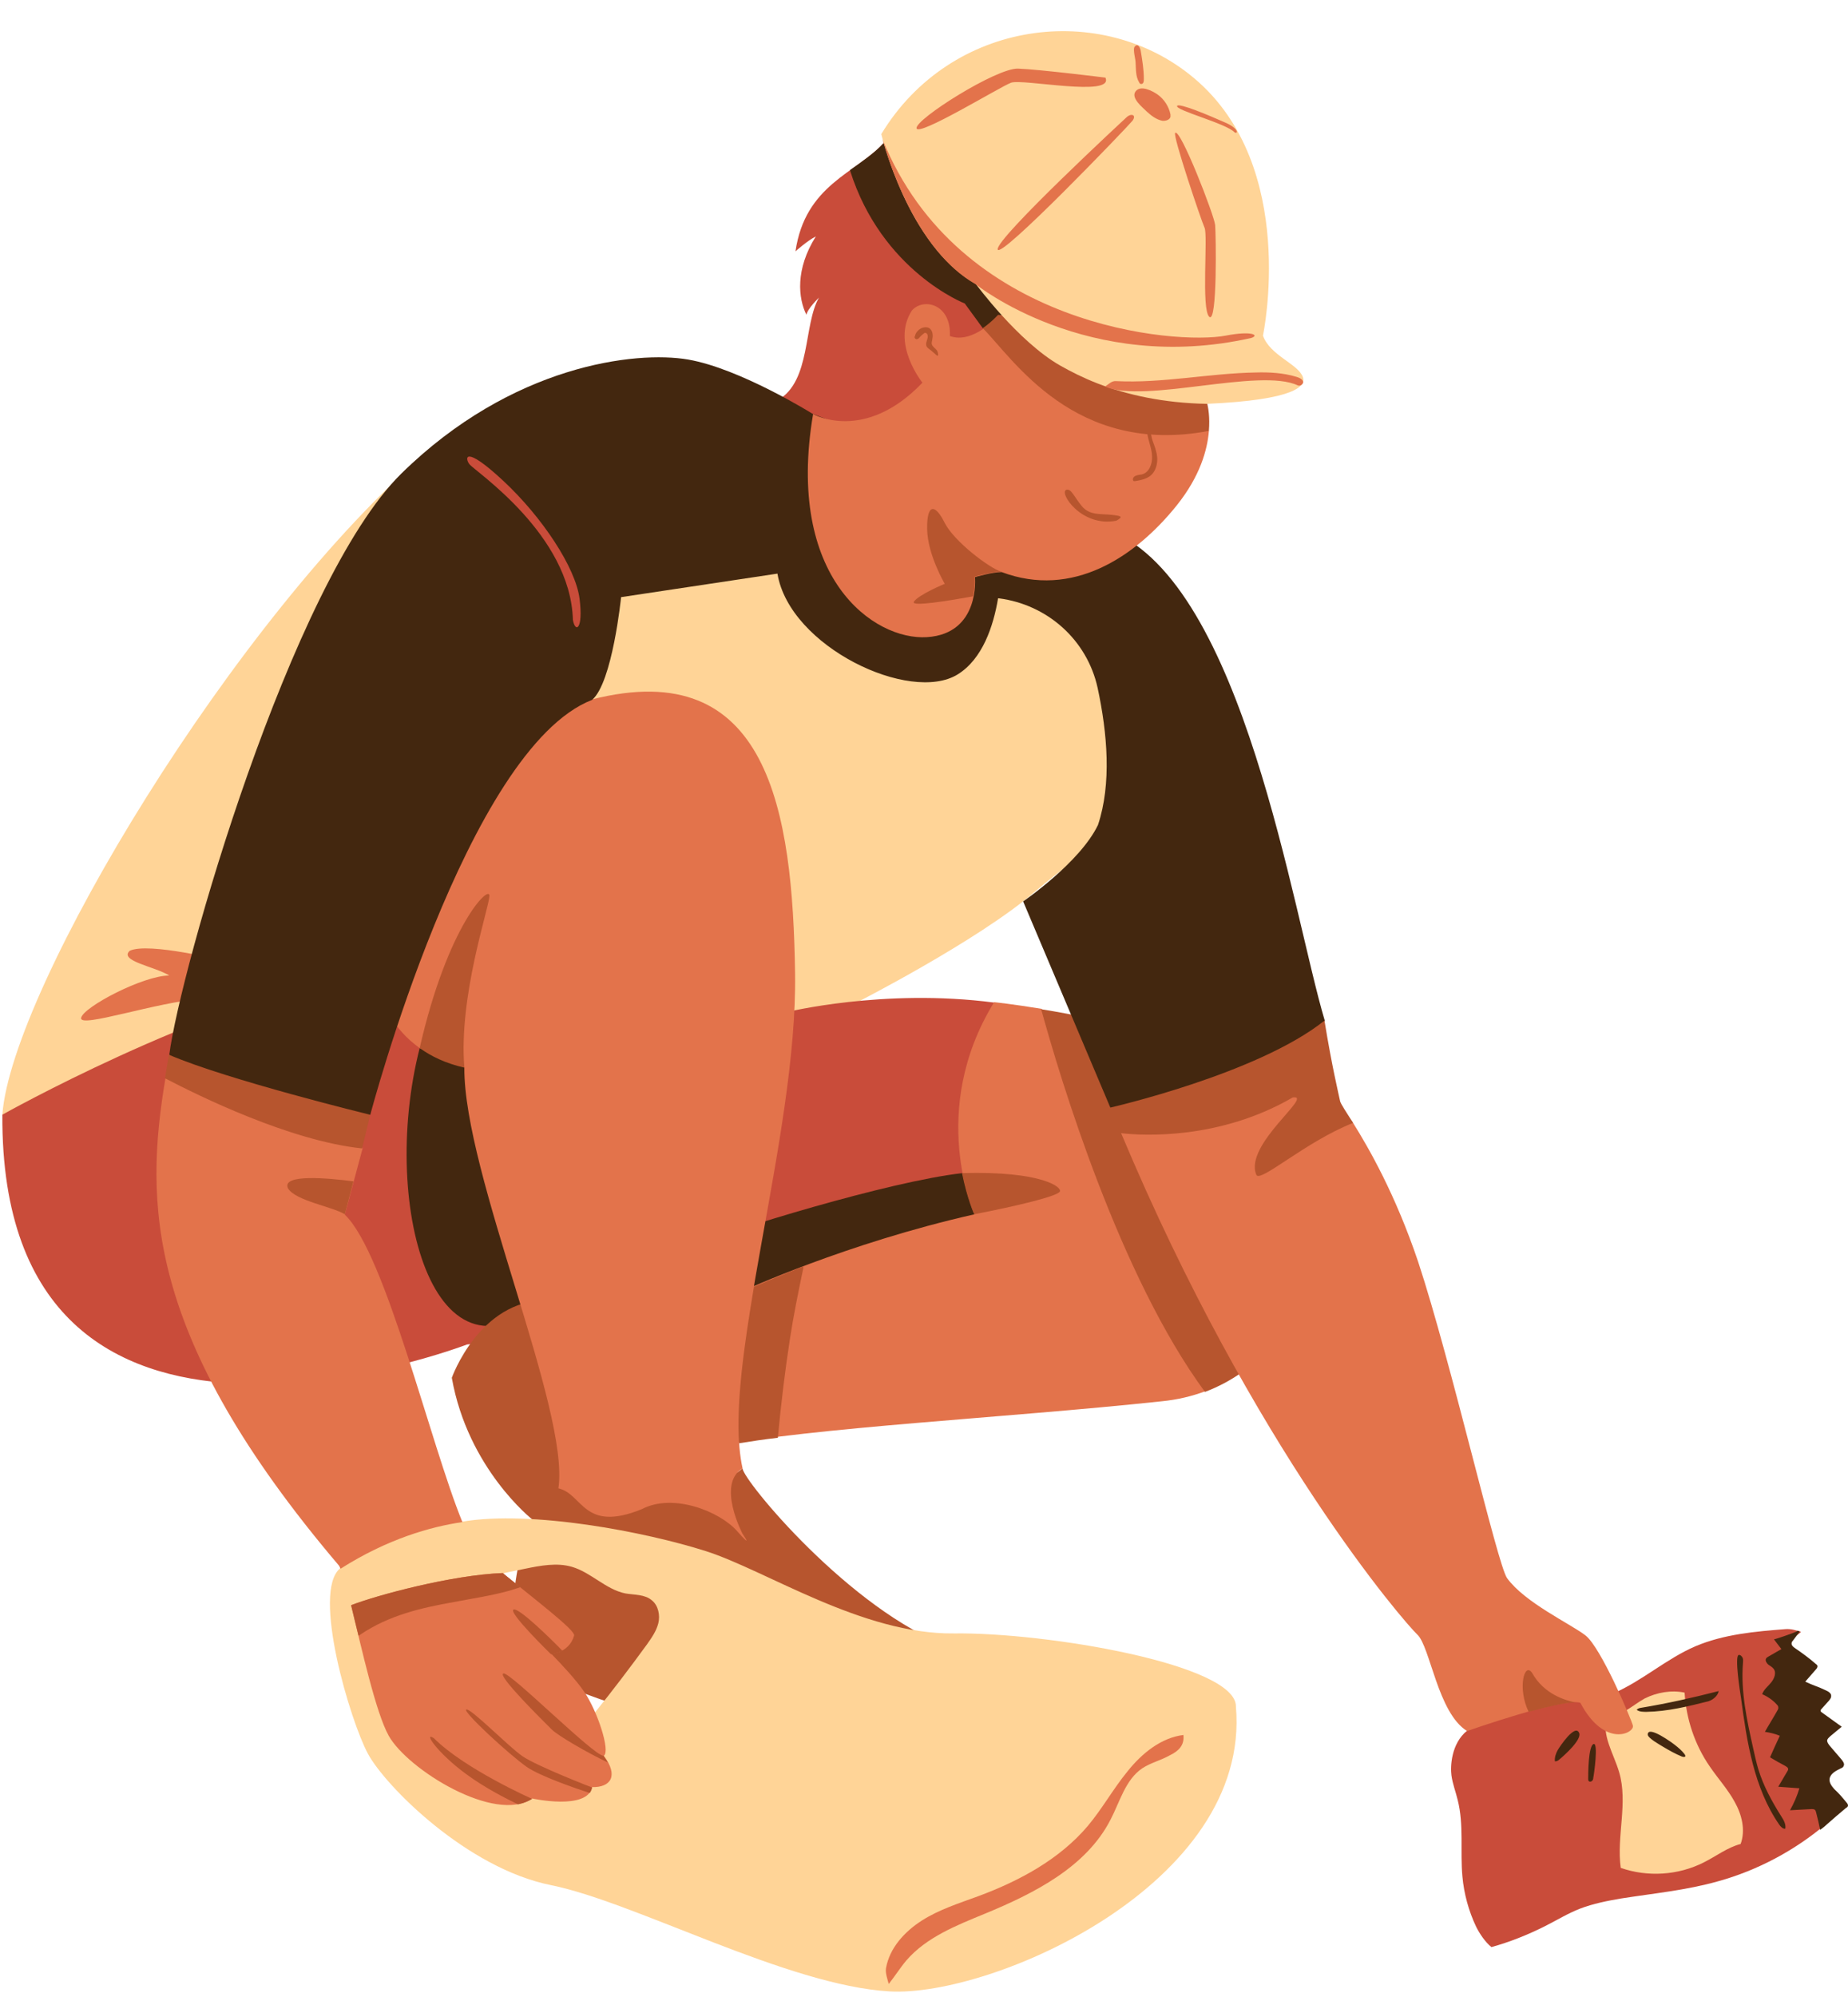 <?xml version="1.0" encoding="UTF-8"?><svg xmlns="http://www.w3.org/2000/svg" xmlns:xlink="http://www.w3.org/1999/xlink" height="509.4" preserveAspectRatio="xMidYMid meet" version="1.0" viewBox="-0.6 -8.0 471.6 509.4" width="471.6" zoomAndPan="magnify"><g id="change1_1"><path d="M298.1,195.2c0,0-20.3,12-34.8,24.4c-14.5,12.4-45.3,28.1-45.3,28.1s-61.5,28.6-79.6,34.3 C120.3,287.5,0,276.3,0,276.3C2.4,244,59.5,148.9,108.9,106.8L259,120.3C288.4,128.3,298.1,195.2,298.1,195.2z" fill="#FFD497"/></g><g id="change2_1"><path d="M0,276.3c0,0,49.8-28,90.1-35.9s109.8,9.8,109.8,9.8s24.9-6.2,53.2-2.5c2,0.3,27.3,44.2,8.7,60.2 c-18.6,16.1-143.2,27-143.2,27S-0.6,380.9,0,276.3z M224.9,28.5c-7.1,7.7-20,10.6-22.5,27.6c0,0,3-2.7,5.2-3.8 c-5.3,8.4-4.5,15.8-2.4,20c0.2-1.5,3.2-4.4,3.2-4.4c-4,6.9-2,21.2-10.4,26.1c-8.5,4.9,5,32,29.8,19.7s2.9-0.9,2.9-0.9l39-60.5 L224.9,28.5z" fill="#C94C3A"/></g><g id="change3_1"><path d="M109.1,259l21.2-15.8c0,0,41.5,46.2,11.1,77.4s-45.4-20.2-34.9-61.3 M245,291.2 c-18.7,2.1-59.1,14.5-69.8,18.9c-10.7,4.3-10.2,35.4,27.1,22.7c37.3-12.7,59.1-31.1,59.1-31.1L245,291.2z" fill="#43270F"/></g><g id="change4_1"><path d="M188.9,366.5c0,2.9,27.6,36.4,53,45.6s-10.7,29.1-10.7,29.1s-73.6-8.1-96-24c-10.6-12.3,0-37.7,0-37.7 s-16.4-12.9-20.5-36.1c0,0,7-19.8,24.2-19.8s48.6,44,48.6,44" fill="#B7552E"/></g><g id="change5_1"><path d="M248.1,301.7c0-0.1-12.1-26.3,5-54.1c0,0,4.8,0.5,12.1,1.7c19.4,28.9,19.4,3.6,30.5,6.9 c13.8,4.2,27.2,10.1,33.6,18.3c8.1,10.3,9.7,28,4.4,43.6c-4.3,12.5-19.7,5.4-26.6,28.7c-3.5,1.3-7.2,2.2-11.3,2.6 c-40.3,4.3-88.8,6.6-114.5,11.6s7.8-39.8,7.8-39.8S215.3,309.1,248.1,301.7z" fill="#E3734B"/></g><g id="change4_2"><path d="M295.6,256.3c11.8,18.2,30.5,47.5,37.8,62.3c-4.3,12.3-13,23.3-26.5,28.4c-21.8-29.6-37-80.1-41.8-97.6 C273.3,250.7,284.6,253,295.6,256.3z" fill="#B7552E"/></g><g id="change5_2"><path d="M51.2,246.7c-11.8,0.8-31.7,7.7-31.1,4.9c0.6-2.8,15.9-10.8,22.5-10.8c-3.7-2.3-12.9-3.7-10.1-6.3 c4.8-2.3,24.2,2.6,24.2,2.6S63,245.9,51.2,246.7z M97.4,247.7c0,0,1.9,6.5,9.1,11.6c2.9,2.1,8.3-6.9,11.4,5 c-0.2,26.9,27,87.4,24,107.3c6.3,1.4,6.3,11.4,21.3,5.3c8-4.2,19.9,0.6,24.3,5.6s1.4,0.7,1.4,0.7s-6.7-12.7,0-16.7 c-5.7-25.8,14-84.7,13.4-126.2c-0.6-41.5-6.8-81.4-51.9-69.9C150.5,170.4,107.5,181.7,97.4,247.7z" fill="#E3734B"/></g><g id="change3_2"><path d="M268.9,53.5l-13.6,21c-1.5,0.5-3.2,1-5.1,1.2l-4.6-6.3c0,0-21.2-8.2-29.3-34c3.1-2.2,6.2-4.3,8.6-6.9 l43.9,23.4C268.9,52.5,268.9,53,268.9,53.5z M282.8,127.4l-76.1-29.9c0,0-18.4-11.5-31.7-13.8c-13.4-2.3-45,1.4-73.2,29.1 C73.6,140.6,45.3,239.8,42.6,261c0,0,18.6,25.7,51.3,15.3c0,0,24.6-93.4,56.6-105.8c5.2-4.4,7.4-26.2,7.4-26.2l39.9-6 c3.1,18.7,33.9,33.2,46,25.7c6.3-3.9,9.1-12.2,10.3-19.4c0.1,0,0.1,0,0.2,0c12.4,1.6,22.5,10.6,25.2,22.8c2.5,11.6,3.6,24.5,0.1,35 c-4.6,9.6-19.1,19.5-19.1,19.5l22.3,52.7c0,0,41.7,0,54.7-22.2C329.2,224.7,316.8,141.1,282.8,127.4z" fill="#43270F"/></g><g id="change5_3"><path d="M307.9,102c-0.4,4.7-2.2,11.4-8.2,18.9c-10.6,13.2-26.6,23.8-44.7,17c-2.4,0-6.8,1.3-6.8,1.3 s1.4,14.4-12.2,15.3s-36.2-15.1-29.1-56.9c0,0,13.1,7.5,27.9-8c0,0-8.1-10-2.7-18.4c3-3.4,10.1-1.6,9.7,6.5c3,1.1,6.1-0.2,8.5-1.8 S308.2,98.4,307.9,102z" fill="#E3734B"/></g><g id="change4_3"><path d="M307.5,95c0.2,0.9,0.7,3.3,0.4,6.9c-34.3,6.5-50-18.5-57.7-26.2c2.3-1.6,3.9-3.4,3.9-3.4 S282.3,73.9,307.5,95z M191.8,320.2c-2.6,15.4-4.5,29.4-3.8,39.9c3.1-0.5,6.4-1,9.9-1.4c0.8-8.5,1.8-16.9,3.1-25.3 c0.9-5.9,2.1-11.7,3.3-17.5c0.1-0.3,0.1-0.6,0.1-0.9C198.8,317.2,194.5,319,191.8,320.2z" fill="#B7552E"/></g><g id="change2_2"><path d="M459,408.2c-1.2-0.4-2.6-0.8-3.9-0.7c-7.8,0.6-15.8,1.3-23.1,4.4c-7.4,3.2-13.5,8.8-20.9,12 c-2-0.1-3.2-2.3-5.1-3c-0.9-0.3-1.9-0.3-2.8-0.4c-1.4-0.1-2.7-0.6-3.8-1.5c-1-0.8-1.9-1.8-3.1-2.3c-1-0.4-2.1-0.3-3.1-0.3 c-2.7,0.1-5.6,0.3-7.9,1.7c-1.3,0.8-2.3,1.9-3.3,3c-2.8,3.2-5.2,6.6-7.6,10c-0.5,0.7-1,1.6-0.6,2.3c-4.1,3.3-4.3,9.2-4,11.4 c0.3,2.2,1.1,4.2,1.6,6.3c1.6,6.3,0.6,13,1.2,19.5c0.4,4.4,1.6,8.8,3.5,12.8c0.9,1.8,2.3,3.9,3.9,5.2c4.7-1.3,9.2-3.1,13.6-5.3 c3-1.5,5.9-3.3,9-4.5c3.4-1.3,7-2,10.5-2.6c8.3-1.3,16.7-2.1,24.8-4.4c10.1-2.8,19.6-7.9,27.5-14.6c1.7-1.4,3.4-2.9,5-4.3 c0.2-0.2,0.4-0.4,0.5-0.6c-1.9-1.4-3.8-3.2-5.4-4.9c-0.7-0.8-1.4-1.7-1.8-2.7c-0.4-1-0.4-2.2,0.2-3.1c0-4.2-1.7-8.3-3.3-12.2 c-0.7-1.7-1.4-3.6-1.3-5.4c0.1-1.5-1-3.2-1.6-4.6c-0.8-2.2-1-4.5-0.5-6.8c-0.4-0.6-0.9-1.1-0.9-1.7c0-0.5,0.4-1,0.8-1.3 C457.6,409.3,458.7,408.6,459,408.2z M119.2,110.4c1.4,1.8,25.8,17.9,26.4,39.7c0.6,3.4,2.7,2.5,1.7-5.4c-1-7.9-9.5-20.8-19.5-30.1 S118,108.9,119.2,110.4z" fill="#C94C3A"/></g><g id="change1_2"><path d="M429.3,423.7c0.4,6.7,2.6,13.3,6.4,18.8c2.1,3.1,4.6,5.8,6.4,9.1c1.8,3.2,2.8,7.2,1.5,10.7 c-3.4,0.9-6.2,3.1-9.4,4.7c-6.5,3.3-14.3,3.8-21.2,1.4c-1.1-8.1,1.9-16.6-0.4-24.4c-1.4-4.8-4.6-9.5-3.1-14.3 c3.7,0.1,6.4-2.7,9.6-4.5C422.3,423.6,426,423,429.3,423.7z M226.4,499.9c-26.1-1.5-65-22.8-86.4-27.1 c-21.4-4.3-42.2-25.2-46.7-33.5c-4.5-8.3-14.4-41.3-7.1-47.3c0,0,4.4-11.3,11.1-16.8c6.7-5.5,20,4.9,20,4.9 c17.7-3,46.8,2.6,62.2,7.5c15.4,4.9,39.9,21.3,63.4,21c23.5-0.3,72.2,7.9,71.9,18.7C318.7,472.6,252.5,501.4,226.4,499.9z M165.8,400.2c-1.8-1.6-4.5-1.4-6.8-1.8c-5-1-8.8-5.4-13.7-6.8c-3.8-1.1-8-0.3-11.9,0.5c-1.8,0.4-3.6,0.7-5.3,1.1l-5.7,4.5 c0.5,2.8-1,5.5-2.6,7.8c-1.6,2.3-3.6,4.5-4.2,7.3c-0.5,2-0.2,4.1,0.3,6.1c2.6,10,12.7,17.4,23,17c2.3-0.1,4.6-0.6,6.6-1.7 c2.3-1.3,4-3.4,5.7-5.4c4.6-5.7,9-11.5,13.3-17.4c1.2-1.7,2.4-3.4,2.9-5.4S167.4,401.5,165.8,400.2z M321.7,77.6 c0,0,9.2-43.1-17.5-65.6c-23.7-20-62.2-15-79.9,14.2c0,0,6.7,28.4,24.1,38.2c0,0,10.8,14.7,21.5,20.8c2.8,1.6,6,3.2,9.6,4.6 c7.5,2.9,16.8,5,27.9,5.2c22.7-1,25.3-4.6,24.5-6.8C330.7,84.8,323.5,82.7,321.7,77.6z" fill="#FFD497"/></g><g id="change5_4"><path d="M331.5,264.1c0.1,0.6,11.4,11.3,13.2,14.3c4,6.4,10.8,18.2,16.6,35.4c8.4,25.4,20.2,77.2,22.7,80.7 c4.6,6.3,16.1,11.6,20,14.6c3.9,3,11.6,21.1,12.1,23c0.5,1.9-7.2,5.9-13.4-5.8c-4.2-1.5-28.9,7.2-28.9,7.2 c-7.5-4.6-9.4-21.5-12.7-24.6c-3.2-3-41.8-47.3-75.6-127.9C284.6,279,331.1,262.2,331.5,264.1z M86.3,392.1 c12-7.6,22.9-10.7,31.1-11.9c-8.2-20-19.6-68.5-30-78.4c0,0,2.5-9.3,4.5-16.8c1-3.8-50-20-50.3-17.9c-5.2,31.3-5.5,65.6,44.3,124.2 C86,391.4,86.1,391.7,86.3,392.1z M153.5,439.8c1.7-1.2-1.6-11.3-5-16.3c-2.1-3.1-5.9-7.1-8.4-9.7c0,0,4.5-0.2,5.8-4.6 c0.7-1.2-10.6-9.7-18.2-16c-13.1,0.5-32.2,5.7-38.7,8.2c0,0,0,0,0,0c2.7,11.1,6.3,27.4,9.6,33.3c4.8,8.6,27.2,22.5,36.6,16 c0,0,14.1,3.1,15.3-2.9C155.3,447.9,157.3,444.9,153.5,439.8z" fill="#E3734B"/></g><g id="change3_3"><path d="M470.6,451.7c0.2,0.2,0.4,0.5,0.4,0.8c0,0.3-0.3,0.5-0.5,0.6c-1.7,1.4-3.4,2.9-5,4.3 c-0.5,0.5-1.1,0.9-1.6,1.3c-0.3-1.4-0.6-2.8-1-4.3c-0.1-0.4-0.2-0.8-0.5-0.9c-0.2-0.1-0.5-0.1-0.7-0.1c-1.8,0.1-3.6,0.2-5.5,0.3 c1-1.8,1.8-3.6,2.4-5.6c-1.8-0.1-3.6-0.3-5.4-0.4c0.8-1.3,1.5-2.6,2.3-3.9c0.1-0.2,0.3-0.4,0.2-0.7c0-0.3-0.4-0.5-0.7-0.7 c-1.3-0.7-2.6-1.4-3.9-2.2c0.8-1.8,1.6-3.6,2.5-5.5c-1.2-0.5-2.5-0.8-3.8-1c1-1.8,2.1-3.5,3.1-5.3c0.2-0.3,0.4-0.7,0.3-1 c0-0.3-0.2-0.5-0.4-0.7c-1-1.1-2.3-2-3.7-2.6c0.4-1.2,1.5-2,2.3-3c0.8-1,1.4-2.5,0.6-3.5c-0.4-0.5-0.9-0.7-1.4-1.1 c-0.4-0.4-0.8-1-0.5-1.5c0.1-0.2,0.4-0.4,0.6-0.5c1.1-0.6,2.2-1.3,3.3-1.9c-0.6-0.8-1.3-1.7-1.9-2.5c0.1,0.1,5.6-1.8,6-2.1 c0,0,0-0.1,0-0.1c0.2,0.1,0.4,0.1,0.6,0.2c-0.6,0.8-1.2,1.6-1.8,2.4c-0.2,0.2-0.3,0.4-0.3,0.7c0,0.5,0.4,0.8,0.8,1.1 c1.9,1.3,3.7,2.6,5.4,4.1c0.2,0.1,0.3,0.3,0.4,0.4c0.1,0.3-0.1,0.7-0.4,1c-0.9,1-1.8,2.1-2.7,3.1c1.6,0.8,3.6,1.4,5.2,2.2 c0.7,0.3,1.5,0.8,1.4,1.5c0,0.5-0.3,0.8-0.6,1.2c-0.6,0.7-1.2,1.3-1.8,2c-0.1,0.1-0.3,0.3-0.3,0.5c0,0.2,0.2,0.4,0.4,0.5 c1.7,1.2,3.3,2.4,5,3.6c-1,0.8-1.9,1.6-2.9,2.4c-0.3,0.3-0.7,0.6-0.8,1c-0.1,0.5,0.3,1,0.6,1.4c1,1.2,2,2.3,3,3.5 c0.4,0.5,0.9,1.1,0.6,1.7c-0.1,0.3-0.4,0.5-0.7,0.6c-1.2,0.6-2.7,1.3-2.9,2.7c-0.1,1,0.5,1.8,1.2,2.6 C468.8,449.5,469.7,450.6,470.6,451.7z M438,423.3c-6.6,1.7-13.3,3.2-20,4.3c-0.2,0-0.9,0.3-0.9,0.5c0.7,0.5,1.6,0.5,2.5,0.5 c5.4-0.1,10.6-1.4,15.8-2.7C436.6,425.5,437.8,424.5,438,423.3z M396.9,438.4c-0.5,0.9-0.8,1.9-0.7,2.8c0.4,0.1,0.9-0.2,1.2-0.5 c1.2-1,5.7-5,5-6.7C401.4,431.5,397.4,437.5,396.9,438.4z M404.7,445.7c0,0.2,0,0.5,0.2,0.6c0.2,0.2,0.6,0.1,0.8-0.1 s0.3-0.5,0.3-0.8c0.2-0.9,1.3-8.9,0.1-8.6C404.7,437.2,404.7,444.5,404.7,445.7z M428.6,440c0.3,0.1,0.8,0.2,0.9-0.1 c0-0.2-0.1-0.3-0.2-0.5c-0.7-0.9-1.5-1.6-2.4-2.3c-0.6-0.5-7-5.2-7-2.7c0,0.9,3.1,2.6,3.9,3.1C425.3,438.4,426.9,439.3,428.6,440z M443.7,425.1c1.5,11.2,3.3,22.9,9.7,32.2c0.4,0.6,1,1.2,1.6,1.1c0.2-1.1-0.4-2.2-1-3.1c-2.4-3.8-4.6-7.8-5.9-12.1 c-0.5-1.7-0.9-3.5-1.3-5.3c-1.6-7.2-3.2-14.5-2.6-21.8c0-0.5,0.1-0.9-0.1-1.3c-0.2-0.4-0.6-0.8-1-0.7 C442,414.4,443.5,423.8,443.7,425.1z" fill="#43270F"/></g><g id="change4_4"><path d="M115.2,400.6c-8.5,1.5-16.5,3.4-23.7,8.2c-0.2,0.1-0.4,0.3-0.6,0.4c-0.7-2.7-1.3-5.4-1.9-7.8c0,0,0,0,0,0 c6.4-2.5,25.6-7.7,38.7-8.2c1.4,1.2,3,2.4,4.5,3.6c-0.9,0.3-1.8,0.6-2.8,0.9C124.7,399,119.9,399.7,115.2,400.6z M124.3,220.5 c0.1-3-10.6,7.3-17.8,38.8c2.9,2.1,6.6,3.9,11.4,5C116.4,246.1,124.2,223.6,124.3,220.5z M269.8,296c-1.1,1.2-10.5,3.5-21.8,5.7 c0,0-1.8-4-3.1-10.5C265.3,290.6,270.8,294.9,269.8,296z M389.5,428.6c-2.9-6-1.1-12.9,0.9-9.9c3.1,5.5,8.6,7,11,7.5 C398.9,426.2,394.3,427.3,389.5,428.6z M254.9,137.8c-2.4,0-6.8,1.3-6.8,1.3s0.2,2.2-0.4,5c-6.1,1.1-15.8,2.7-15.1,1.4 c1.1-1.8,7.9-4.6,7.9-4.6s-4.4-7.4-4.5-14c-0.1-6.6,2.1-6.4,4.5-1.5C243,130.2,251.9,136.9,254.9,137.8z M238.8,82.5 c0,0.1,0,0.2-0.1,0.2c-0.1,0-0.2,0-0.3-0.1c-0.6-0.5-1.2-1.1-1.9-1.6c-0.3-0.2-0.6-0.5-0.7-0.8c-0.3-0.9,0.6-1.9,0.3-2.8 c-0.1-0.3-0.3-0.5-0.6-0.5c-0.2,0-0.3,0.1-0.4,0.2c-0.3,0.2-0.6,0.5-0.9,0.8c-0.2,0.2-0.3,0.4-0.5,0.5c-0.2,0.1-0.5,0.2-0.7,0 c-0.2-0.1-0.3-0.5-0.1-0.7c0.1-0.6,0.4-1,0.8-1.4c0.4-0.4,0.9-0.7,1.5-0.8c0.6-0.1,1.2,0,1.6,0.4c0.7,0.7,0.7,1.8,0.5,2.8 c-0.1,0.4-0.2,0.8-0.1,1.1c0.2,0.7,0.9,1,1.3,1.6C238.7,81.6,238.8,82.2,238.8,82.5z M293.5,104.3c0.3,0.9,0.7,1.8,0.9,2.7 c0.7,2.2,0.3,5-1.5,6.4c-1.1,0.8-2.5,1.1-3.8,1.3c-0.1,0-0.3,0-0.4,0c-0.1-0.1-0.2-0.3-0.2-0.4c0-0.5,0.4-0.9,0.9-1 c0.4-0.2,0.9-0.2,1.4-0.3c1.9-0.5,2.7-2.7,2.6-4.7s-0.9-3.7-1.2-5.6c-0.3-1.8-0.1-3.6,0-5.3c0-0.5,0.1-1.1,0.4-1.5 c0.5-0.8,1.1-0.6,1.2,0.1c0.1,0.8-0.4,2-0.4,2.8C292.9,100.5,292.9,102.4,293.5,104.3z M275.4,121c2,2.5,4.8,2,7.6,2.3 s3,0.5,1.3,1.5c-9,1.8-14.9-7.4-12.7-7.9C272.8,116.7,273.4,118.5,275.4,121z M130.5,402.5c1.4-0.4,9.2,7.2,12.4,10.5 c-1.5,0.8-2.9,0.9-2.9,0.9S128.8,403,130.5,402.5z M131.6,452.2c-3.3-1.6-8.6-4.3-13.2-7.7c-7.4-5.4-11.1-11-8.3-9.2 c7.9,7.9,25.1,15.5,25.1,15.5C134.1,451.5,132.9,451.9,131.6,452.2z M140.2,433.1c-2.2-2.2-14.2-14-12.3-14.3c1.9-0.2,23,21,25.5,21 c0.4,0.6,0.8,1.2,1.1,1.7C149.4,439.1,141.8,434.7,140.2,433.1z M118.4,428c1.1-0.4,10.6,9.3,14.3,11.9c3.8,2.6,17.8,8,17.8,8 c-0.1,0.5-0.3,1-0.6,1.4c-4-1.3-12.6-4.3-16-6.6C129.3,439.5,117.2,428.3,118.4,428z M87.4,301.7c-3.3-2-12.5-3.4-14.5-6.6 c-1.8-3.8,10.5-2.6,16.7-1.8C88.4,298,87.4,301.7,87.4,301.7z M41.5,267c0.3-2,0.7-4,1-6c14.8,6.4,51.3,15.3,51.3,15.3 c-0.2,1.5-1.1,4.8-2,8.6C73.5,283,50.1,271.5,41.5,267z M344.7,278.4c-12.2,4.8-23.9,15.5-24.7,13.2c-3.2-7.7,14.9-20.5,9.3-19.7 c-18.6,10.8-38.1,9.8-43.9,9.1c-0.9-2.1-1.8-4.3-2.7-6.5c0,0,37.7-8.6,54.7-22.2c1.9,11.7,3.6,18.7,4,20.6 C341.6,273.6,342.8,275.4,344.7,278.4z" fill="#B7552E"/></g><g id="change5_5"><path d="M248.4,64.5c-15.2-8.6-22.2-31.4-23.8-37C244,75.6,299.7,80,312.2,77.6c6.7-1.3,8.7-0.1,6.5,0.6 C277,87.6,248.4,64.5,248.4,64.5z M331.9,89.2c-0.3-0.6-1-0.9-1.7-1.1c-3.3-1-6.8-1.2-10.3-1.1c-11.9,0.2-23.8,2.8-35.7,2.2 c-1.1-0.1-1.9,0.8-2.8,1.4c10.1,4.4,39.5-4.9,49.2-0.3C331.3,90.6,332.2,89.8,331.9,89.2z M301.4,434.5c-5.7,0.7-10.6,4.7-14.2,9.2 c-3.7,4.5-6.5,9.6-10.2,14c-7.2,8.5-17.4,14-27.9,17.9c-4.9,1.8-10,3.4-14.4,6.2c-4.4,2.8-8.3,7-9.2,12.2c-0.2,1.2,0.4,2.9,0.7,4 c1.6-2,2.9-4.1,4.5-6c5.1-5.9,12.7-8.9,20-11.9c12.6-5.2,25.9-11.9,32.1-24c2.4-4.6,3.8-10.2,8.1-13.1c2.1-1.4,4.7-2,7-3.3 C300.2,438.6,301.7,437.1,301.4,434.5z M292.1,20.5c1.1,1,2.4,2,3.9,2.3c0.8,0.1,1.9-0.2,2.1-1c0-0.2,0-0.4,0-0.6 c-0.4-2-1.6-3.9-3.3-5.1c-1.3-0.9-4.3-2.5-5.6-0.8C287.9,17,291,19.4,292.1,20.5z M299.3,25.9c-0.7,0.6,6.6,22.2,7.5,24.2 c0.9,2-0.9,20.8,1.2,22.7c2.1,1.9,1.7-21.2,1.5-23.4C309.3,47,300.6,24.6,299.3,25.9z M286.9,21.9c0,0-33.3,30.8-32.9,33.7 s33.2-31.3,34.4-32.8C289.5,21.3,288.1,20.8,286.9,21.9z M281.5,11.8c0,0-16.8-2.1-22.3-2.3c-5.5-0.2-26.2,12.9-25.9,15.2 c0.3,2.3,21.2-10.5,24.1-11.6S283.8,16.9,281.5,11.8z M299.8,19c-0.7,1.1,12.7,4.5,14.7,6.8c1,0.4,0.9-1.2-2.8-2.7 C308.1,21.5,300.3,18.2,299.8,19z M289.2,8c0.1,1.7,0,3.5,0.9,5c0.1,0.2,0.2,0.4,0.4,0.4c0.3,0.1,0.6-0.1,0.7-0.4 c0.1-0.3,0.1-0.6,0.1-0.9c0-2.4-0.4-4.8-0.8-7.2c-0.2-0.9-0.8-2-1.6-0.9C288.5,4.8,289.2,7.1,289.2,8z" fill="#E3734B"/></g></svg>